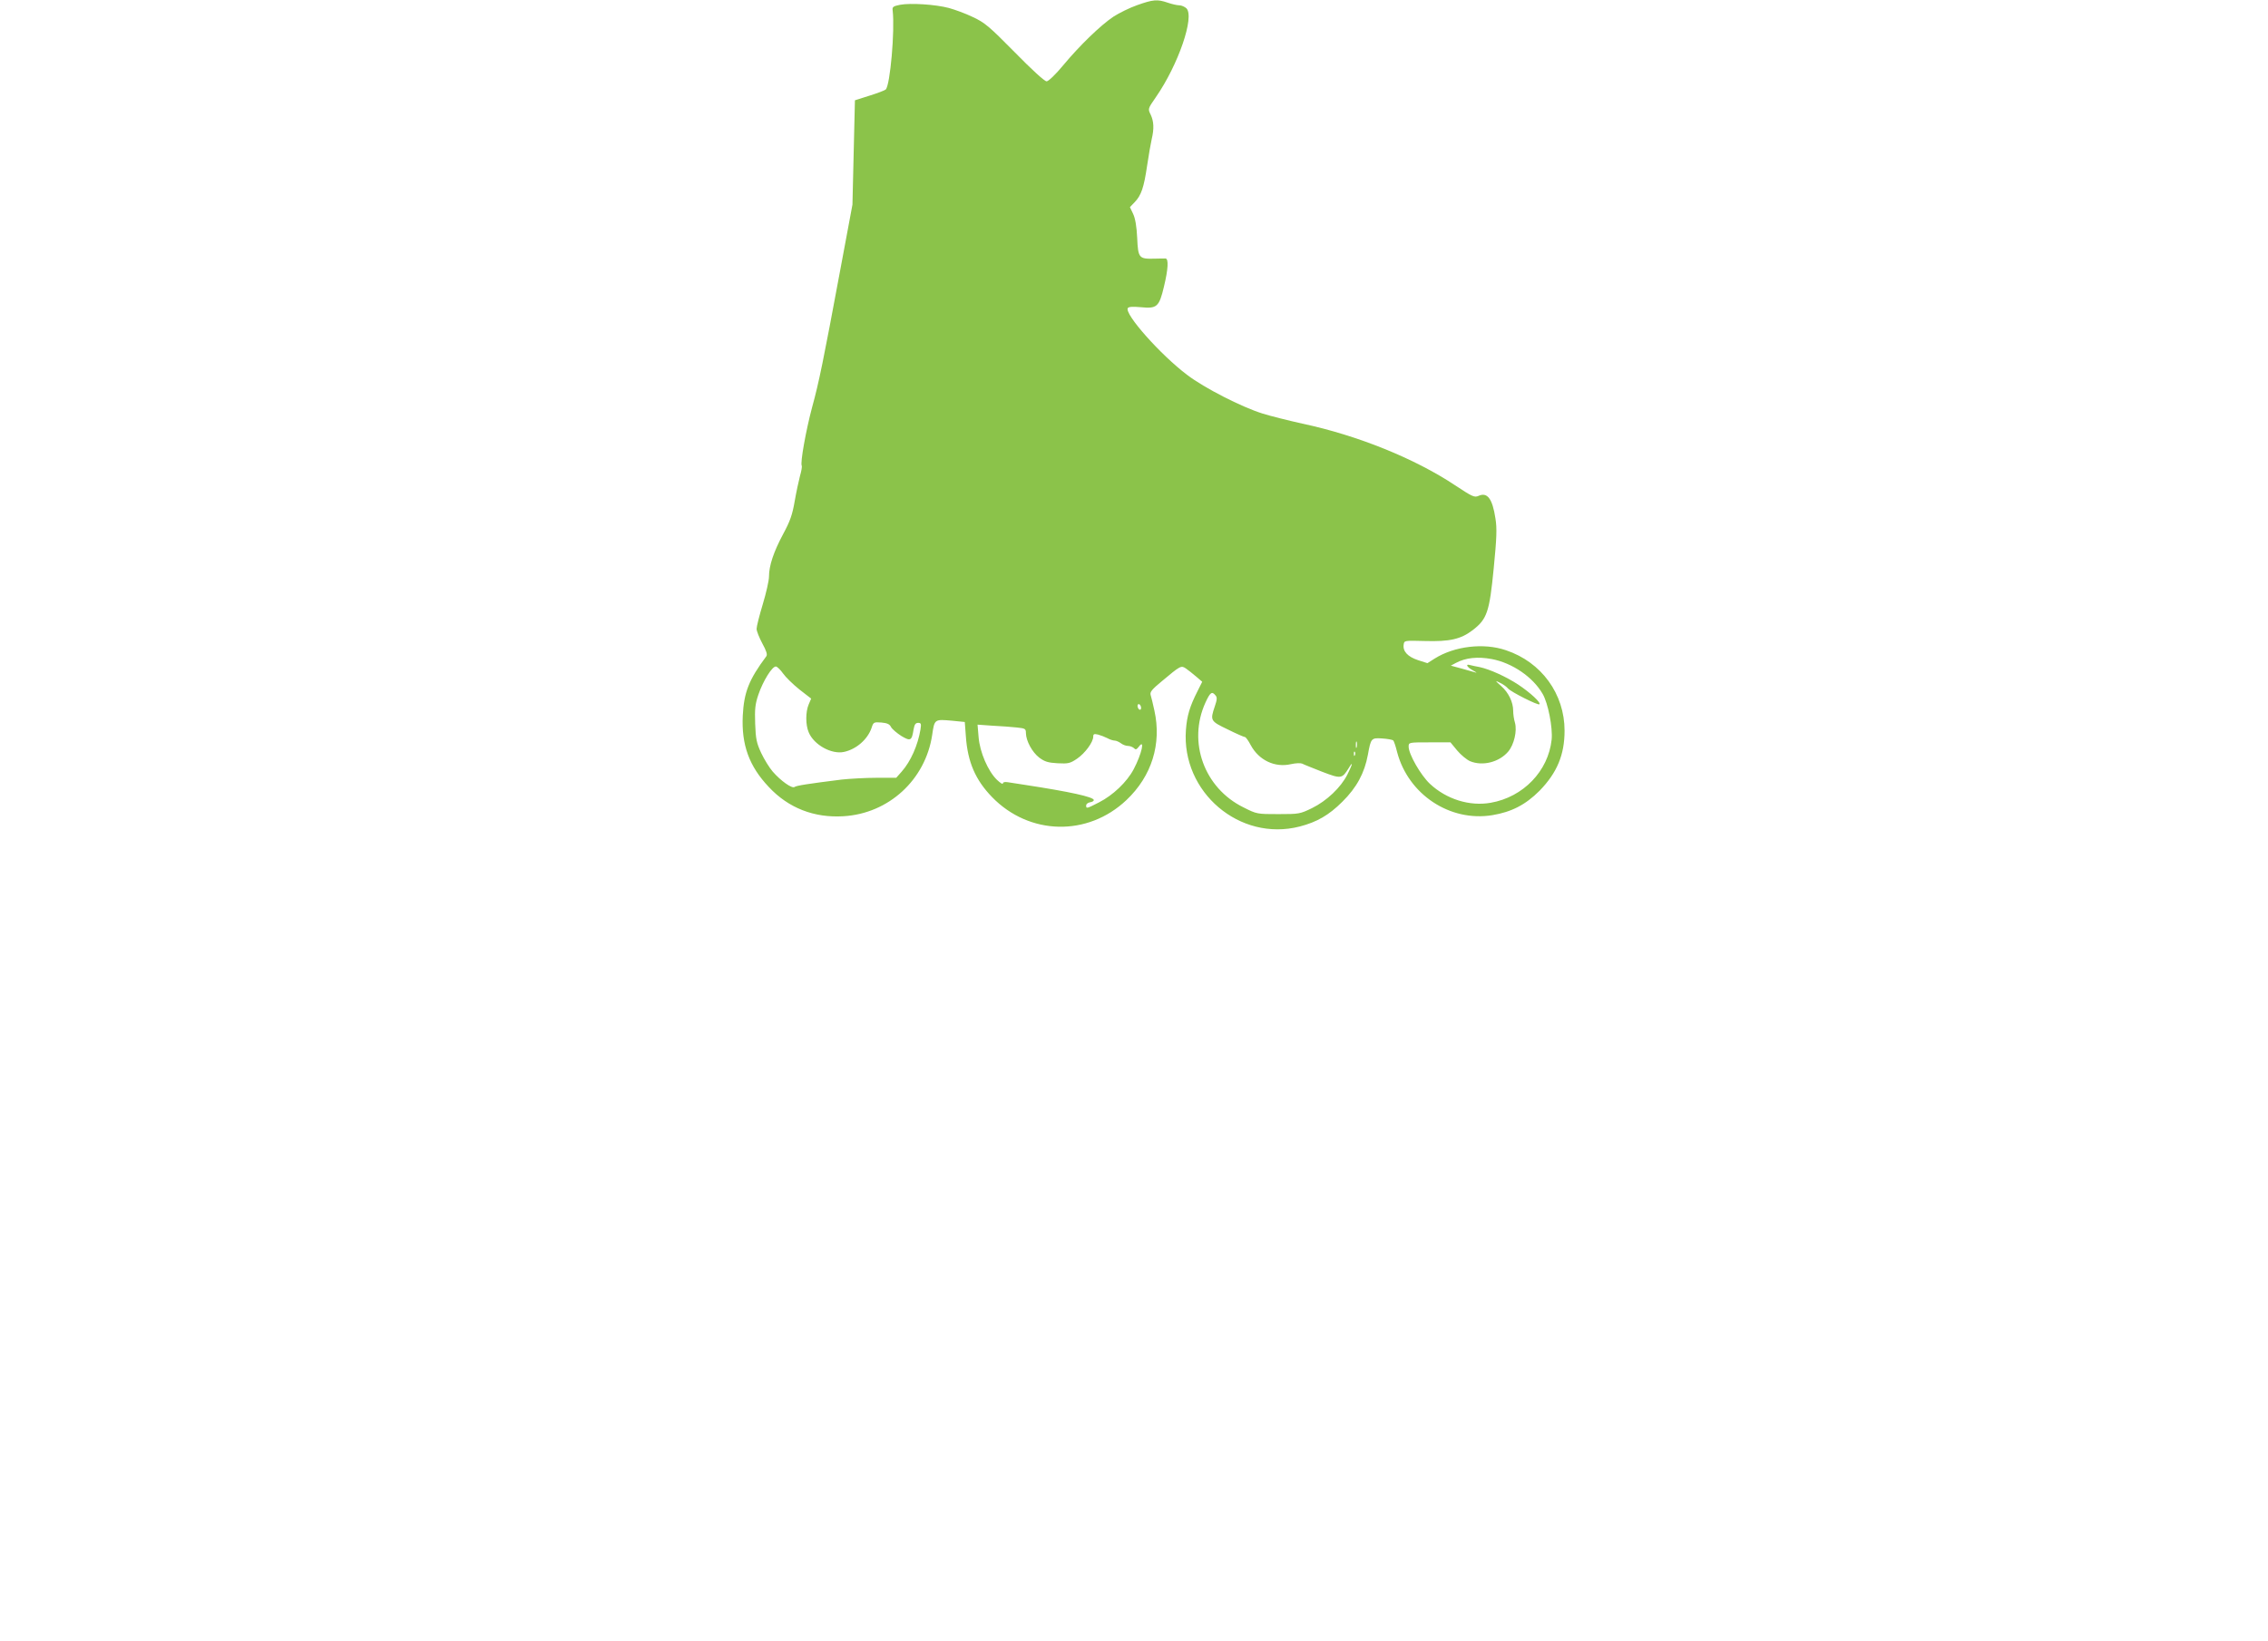 <?xml version="1.0" standalone="no"?>
<!DOCTYPE svg PUBLIC "-//W3C//DTD SVG 20010904//EN"
 "http://www.w3.org/TR/2001/REC-SVG-20010904/DTD/svg10.dtd">
<svg version="1.0" xmlns="http://www.w3.org/2000/svg"
 width="1280pt" height="926pt" viewBox="0 0 1280 926"
 preserveAspectRatio="xMidYMid meet">
<g transform="translate(0,926) scale(0.1,-0.1)"
fill="#8bc34a" stroke="none">
<path d="M6418 9231 c-43 -15 -103 -45 -134 -65 -73 -49 -190 -162 -284 -275
-42 -51 -83 -90 -93 -90 -11 -1 -85 67 -180 164 -145 147 -170 168 -237 199
-41 20 -102 42 -135 51 -75 20 -216 29 -275 18 -40 -8 -45 -12 -42 -33 13
-110 -14 -420 -39 -445 -5 -5 -47 -21 -92 -35 l-82 -26 -7 -294 -7 -295 -70
-375 c-95 -510 -118 -624 -158 -770 -34 -127 -68 -314 -58 -329 2 -5 -2 -30
-10 -57 -7 -27 -21 -91 -30 -143 -13 -76 -26 -113 -65 -185 -54 -101 -80 -179
-80 -240 0 -23 -16 -93 -35 -156 -19 -63 -35 -126 -35 -139 0 -13 15 -50 32
-82 23 -42 30 -63 23 -73 -99 -133 -126 -203 -133 -335 -8 -165 36 -286 147
-403 111 -119 256 -175 421 -165 256 15 463 206 501 459 13 90 13 89 114 80
l70 -7 6 -80 c10 -146 54 -247 148 -344 210 -216 539 -224 758 -17 143 135
200 317 158 506 -8 36 -17 75 -21 87 -5 17 6 31 63 78 106 89 109 90 136 72
12 -8 38 -29 57 -45 l35 -30 -27 -54 c-43 -85 -59 -137 -65 -218 -26 -351 304
-632 642 -545 97 25 165 64 241 140 81 80 125 162 144 265 17 94 19 96 81 92
30 -2 57 -7 62 -11 4 -4 14 -33 22 -66 63 -239 298 -395 537 -356 109 18 188
59 267 138 98 101 141 202 141 339 0 207 -130 387 -331 454 -125 43 -291 23
-402 -47 l-41 -26 -53 17 c-58 19 -87 50 -81 88 3 23 4 23 120 20 139 -4 202
10 269 61 82 63 95 103 119 348 17 172 19 227 10 282 -17 113 -46 151 -96 128
-23 -10 -35 -4 -132 60 -227 151 -551 282 -862 348 -80 18 -181 43 -225 57
-118 37 -328 144 -425 218 -150 113 -355 344 -335 377 5 8 28 9 75 5 89 -9
102 2 129 116 24 99 27 158 9 159 -7 0 -36 0 -65 -1 -85 -2 -90 4 -95 117 -3
65 -11 111 -23 136 l-18 38 26 27 c38 39 53 84 71 207 9 61 21 128 26 150 14
59 12 100 -6 138 -16 33 -16 33 29 98 127 183 220 454 173 502 -10 9 -28 17
-40 17 -13 0 -43 7 -66 15 -58 20 -82 18 -172 -14z m2002 -3691 c115 -22 231
-101 286 -196 31 -52 58 -192 51 -259 -19 -177 -160 -324 -344 -356 -119 -21
-250 20 -343 107 -52 49 -120 167 -120 210 0 24 1 24 118 24 l118 0 38 -46
c21 -25 54 -52 72 -60 71 -30 165 -6 216 54 33 39 51 117 38 163 -6 19 -10 49
-10 67 0 49 -26 103 -68 140 -36 32 -36 33 -6 18 17 -8 37 -22 45 -32 16 -19
170 -97 177 -89 10 9 -51 65 -118 110 -70 46 -163 88 -220 100 -19 3 -43 9
-52 11 -30 9 -20 -11 15 -30 17 -9 25 -15 16 -12 -8 2 -43 12 -78 22 l-63 17
28 15 c56 30 124 37 204 22z m-4000 -82 c14 -20 55 -60 91 -89 l67 -52 -14
-33 c-18 -42 -18 -115 0 -157 29 -71 129 -126 199 -111 70 15 134 71 156 136
10 32 13 33 55 30 33 -3 47 -9 55 -26 7 -12 33 -34 58 -50 52 -31 59 -27 69
37 5 28 11 37 26 37 16 0 18 -5 13 -37 -15 -90 -55 -180 -106 -238 l-31 -35
-112 0 c-61 0 -149 -5 -196 -10 -191 -24 -256 -34 -266 -42 -14 -10 -77 34
-123 87 -19 22 -48 69 -65 105 -26 56 -31 79 -34 165 -3 83 0 111 18 164 26
77 79 163 100 159 8 -2 26 -20 40 -40z m2440 -123 c10 -11 9 -24 -4 -62 -27
-80 -25 -83 73 -130 48 -24 92 -43 97 -43 5 0 20 -21 33 -46 46 -85 136 -128
227 -107 27 6 54 7 63 3 9 -5 60 -25 113 -46 107 -41 112 -40 150 21 26 44 22
22 -8 -37 -37 -73 -116 -148 -199 -189 -68 -33 -73 -34 -190 -34 -120 0 -122
0 -197 38 -222 109 -316 369 -215 591 27 59 37 66 57 41z m-420 -71 c0 -8 -4
-12 -10 -9 -5 3 -10 13 -10 21 0 8 5 12 10 9 6 -3 10 -13 10 -21z m-702 -110
c48 -5 52 -7 52 -32 1 -44 35 -107 75 -138 31 -23 50 -29 104 -32 60 -3 70 -1
110 26 45 31 91 93 91 125 0 14 5 16 27 11 15 -4 38 -13 52 -20 14 -8 33 -14
42 -14 8 0 24 -7 35 -15 10 -8 28 -15 39 -15 12 0 27 -6 34 -12 10 -11 15 -9
27 6 38 52 18 -39 -28 -126 -38 -72 -117 -147 -196 -187 -70 -36 -72 -36 -72
-17 0 8 10 16 23 18 12 2 21 7 20 13 -3 17 -133 46 -388 85 -38 6 -82 13 -97
15 -17 3 -28 0 -28 -7 0 -7 -15 3 -34 21 -50 49 -96 155 -103 240 l-6 71 84
-6 c46 -2 108 -7 137 -10z m1919 -111 c-3 -10 -5 -4 -5 12 0 17 2 24 5 18 2
-7 2 -21 0 -30z m-10 -45 c-3 -8 -6 -5 -6 6 -1 11 2 17 5 13 3 -3 4 -12 1 -19z"/>
</g>
</svg>
